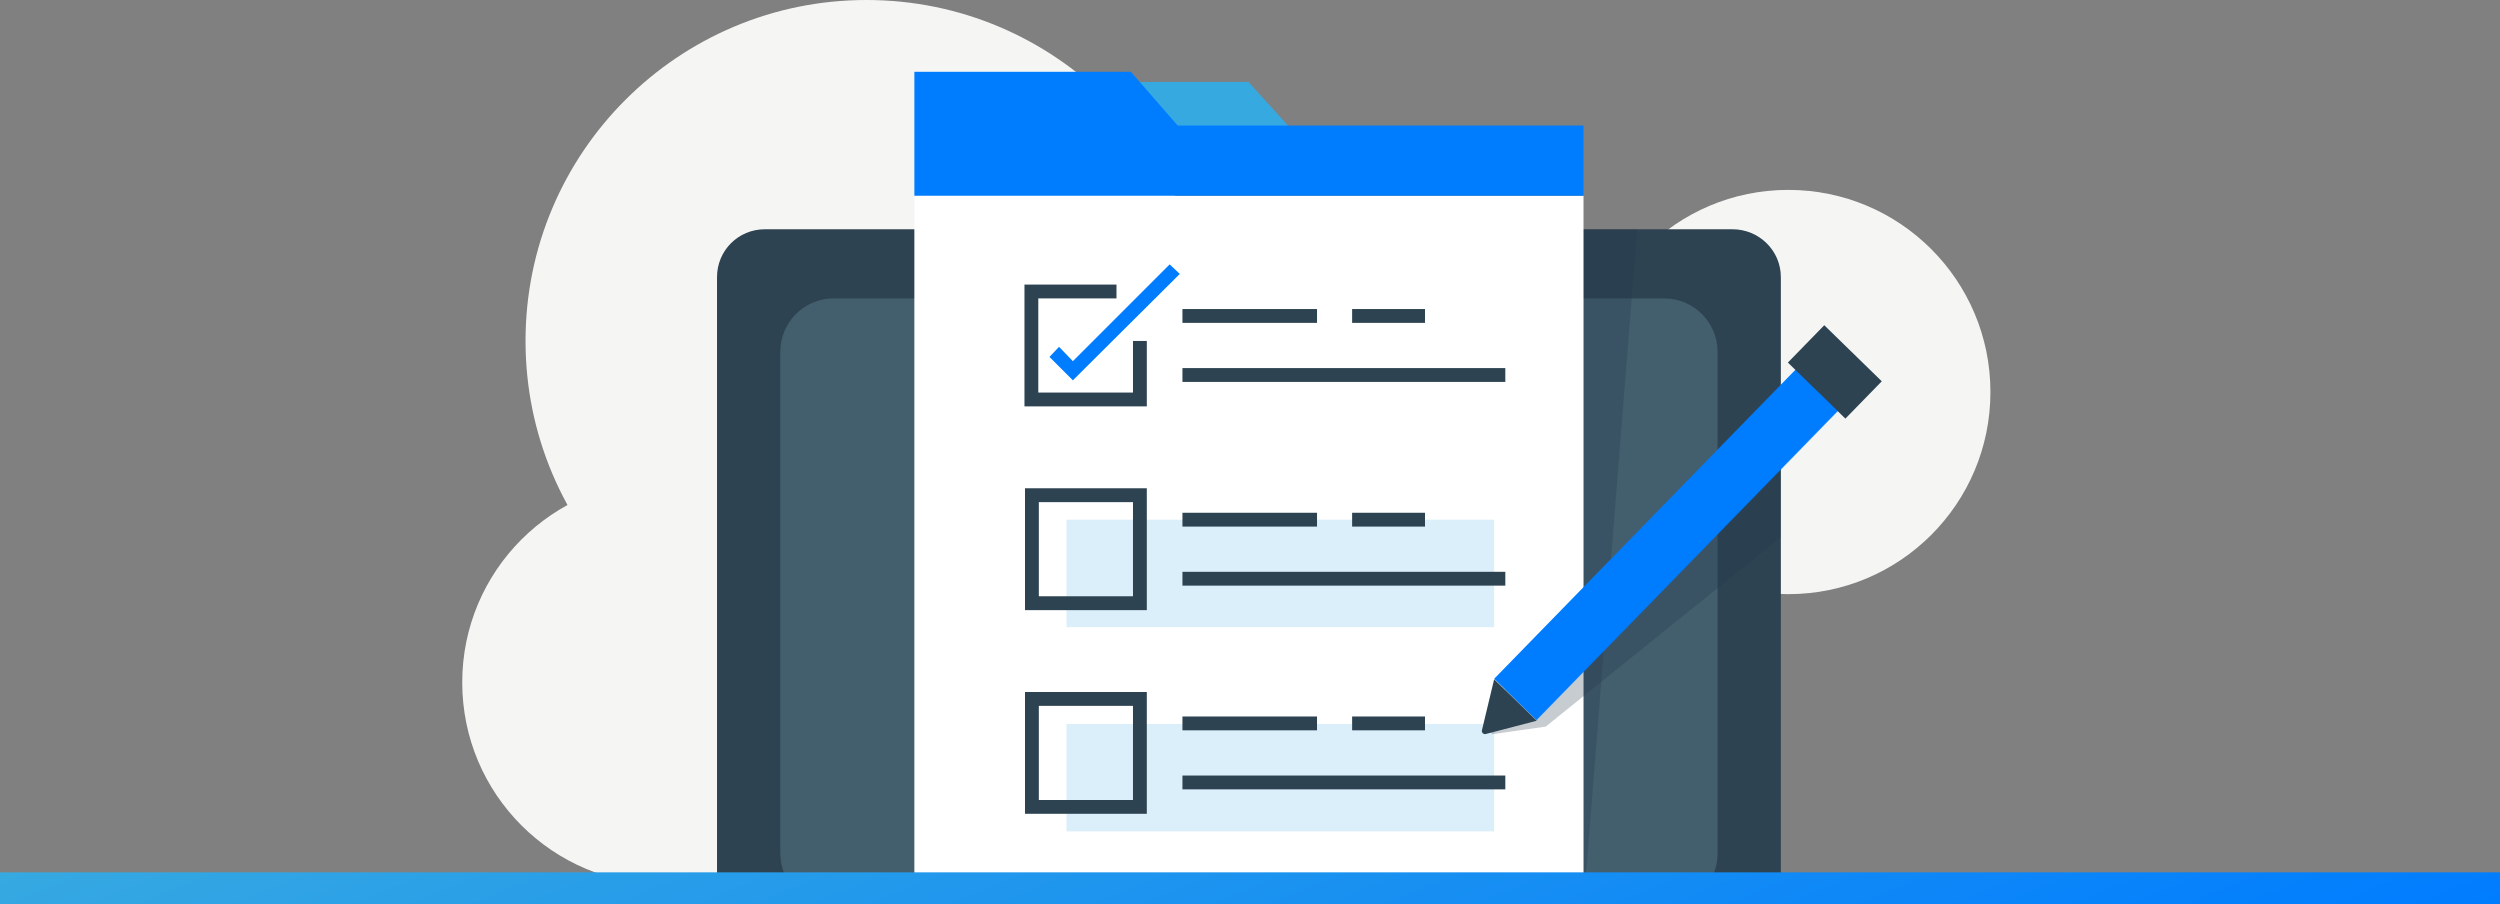 <?xml version="1.0" encoding="UTF-8"?>
<svg xmlns="http://www.w3.org/2000/svg" xmlns:xlink="http://www.w3.org/1999/xlink" version="1.1" id="Ebene_1" x="0px" y="0px" viewBox="0 0 470 170" style="enable-background:new 0 0 470 170;" xml:space="preserve"><rect x="0" y="0" width="470" height="170" fill="#808080" stroke="none"/> <style type="text/css"> .st0{clip-path:url(#SVGID_00000048463620382677563250000009086422297876595099_);} .st1{fill:#F5F5F4;} .st2{fill:#435E6D;} .st3{fill:#2D4351;} .st4{opacity:0.25;} .st5{fill:#1F3549;} .st6{fill:#FFFFFF;} .st7{fill:#36A9E1;} .st8{fill:#007CFF;} .st9{opacity:0.18;} .st10{opacity:0.3;} .st11{fill:url(#SVGID_00000119812759805921358290000001723638913341832587_);} </style> <g> <defs> <rect id="SVGID_1_" width="470" height="170"></rect> </defs> <clipPath id="SVGID_00000081632146600456809740000006019010344429053080_"> <use xlink:href="#SVGID_1_" style="overflow:visible;"></use> </clipPath> <g style="clip-path:url(#SVGID_00000081632146600456809740000006019010344429053080_);"> <g> <circle class="st1" cx="162.9" cy="64.1" r="64.1"></circle> </g> <g> <circle class="st1" cx="336.2" cy="73.7" r="38"></circle> </g> <g> <circle class="st1" cx="124.9" cy="128.3" r="38"></circle> </g> <g> <g> <polygon class="st2" points="269.1,227.3 200.5,227.3 213.2,179.1 256.4,179.1 "></polygon> </g> <g> <path class="st3" d="M334.8,52.1v134.3c0,5-4,9-9,9H143.8c-5,0-9-4-9-9V52.1c0-5,4-9,9-9h181.9 C330.7,43.1,334.8,47.1,334.8,52.1z"></path> </g> <g> <path class="st2" d="M146.7,160.4V66.1c0-5.5,4.5-10,10-10h156.2c5.5,0,10,4.5,10,10v94.4c0,5.5-4.5,10-10,10H156.7 C151.2,170.4,146.7,166,146.7,160.4z"></path> </g> <g class="st4"> <polygon class="st5" points="297.7,170.4 307.8,43.1 297.7,43.1 "></polygon> </g> <g> <rect x="171.9" y="36.8" class="st6" width="125.8" height="133.6"></rect> </g> <g> <polygon class="st7" points="243.5,35.7 243.5,25.1 234.7,15.4 193.9,15.4 193.9,35.7 "></polygon> </g> <g> <polygon class="st8" points="221.4,23.6 212.6,13.5 171.9,13.5 171.9,23.6 171.9,36.8 297.7,36.8 297.7,23.6 "></polygon> </g> <g> <circle class="st2" cx="312.3" cy="183" r="3.9"></circle> </g> <g> <rect x="192.5" y="224.4" class="st3" width="84.7" height="5.7"></rect> </g> <g class="st4"> <polygon class="st5" points="208.9,195.5 208.1,198.2 263.2,204.8 260.7,195.5 "></polygon> </g> <g class="st9"> <rect x="200.5" y="97.7" class="st7" width="80.4" height="20.2"></rect> </g> <g class="st9"> <rect x="200.5" y="136.1" class="st7" width="80.4" height="20.2"></rect> </g> <g> <g> <path class="st3" d="M215.6,114.7h-22.9V91.8h22.9V114.7z M195.2,112.1H213V94.4h-17.7V112.1z"></path> </g> <g> <rect x="222.3" y="96.4" class="st3" width="25.3" height="2.6"></rect> </g> <g> <rect x="222.3" y="107.5" class="st3" width="60.7" height="2.6"></rect> </g> <g> <rect x="254.2" y="96.4" class="st3" width="13.7" height="2.6"></rect> </g> </g> <g> <g> <path class="st3" d="M215.6,153h-22.9v-22.9h22.9V153z M195.2,150.4H213v-17.7h-17.7V150.4z"></path> </g> <g> <rect x="222.3" y="134.7" class="st3" width="25.3" height="2.6"></rect> </g> <g> <rect x="222.3" y="145.8" class="st3" width="60.7" height="2.6"></rect> </g> <g> <rect x="254.2" y="134.7" class="st3" width="13.7" height="2.6"></rect> </g> </g> <g> <g> <polygon class="st3" points="215.6,76.4 192.6,76.4 192.6,53.5 209.9,53.5 209.9,56.1 195.2,56.1 195.2,73.8 213,73.8 213,64.1 215.6,64.1 "></polygon> </g> <g> <rect x="222.3" y="58.1" class="st3" width="25.3" height="2.6"></rect> </g> <g> <rect x="222.3" y="69.2" class="st3" width="60.7" height="2.6"></rect> </g> <g> <rect x="254.2" y="58.1" class="st3" width="13.7" height="2.6"></rect> </g> <g> <polygon class="st8" points="201.7,71.5 197.3,67.1 199.1,65.2 201.7,67.9 219.9,49.7 221.8,51.5 "></polygon> </g> </g> <g class="st4"> <path class="st5" d="M334.8,86.7V101l-44.2,35.6l-9.8,1.4c-0.4,0.1-0.7-0.4-0.6-0.8l3.4-9.3L334.8,86.7z"></path> </g> <g> <g> <rect x="309.4" y="57.6" transform="matrix(0.716 0.698 -0.698 0.716 159.678 -191.243)" class="st8" width="11.1" height="86.1"></rect> </g> <g> <rect x="337.5" y="65" transform="matrix(0.716 0.698 -0.698 0.716 146.682 -220.972)" class="st3" width="15.1" height="9.8"></rect> </g> <g> <path class="st3" d="M280.9,127.7l-2.3,9.6c-0.1,0.4,0.3,0.8,0.7,0.7l9.6-2.5L280.9,127.7z"></path> </g> <g class="st10"> <rect x="312.5" y="63.8" transform="matrix(0.716 0.698 -0.698 0.716 162.337 -190.397)" class="st8" width="5.6" height="81.2"></rect> </g> </g> </g> </g> </g> <g> <linearGradient id="SVGID_00000111900205783781239210000006740139662267241146_" gradientUnits="userSpaceOnUse" x1="200.98" y1="82.799" x2="269.02" y2="251.201"> <stop offset="0" style="stop-color:#36A9E1"></stop> <stop offset="1" style="stop-color:#007CFF"></stop> </linearGradient> <rect y="164" style="fill:url(#SVGID_00000111900205783781239210000006740139662267241146_);" width="470" height="6"></rect> </g> </svg>
